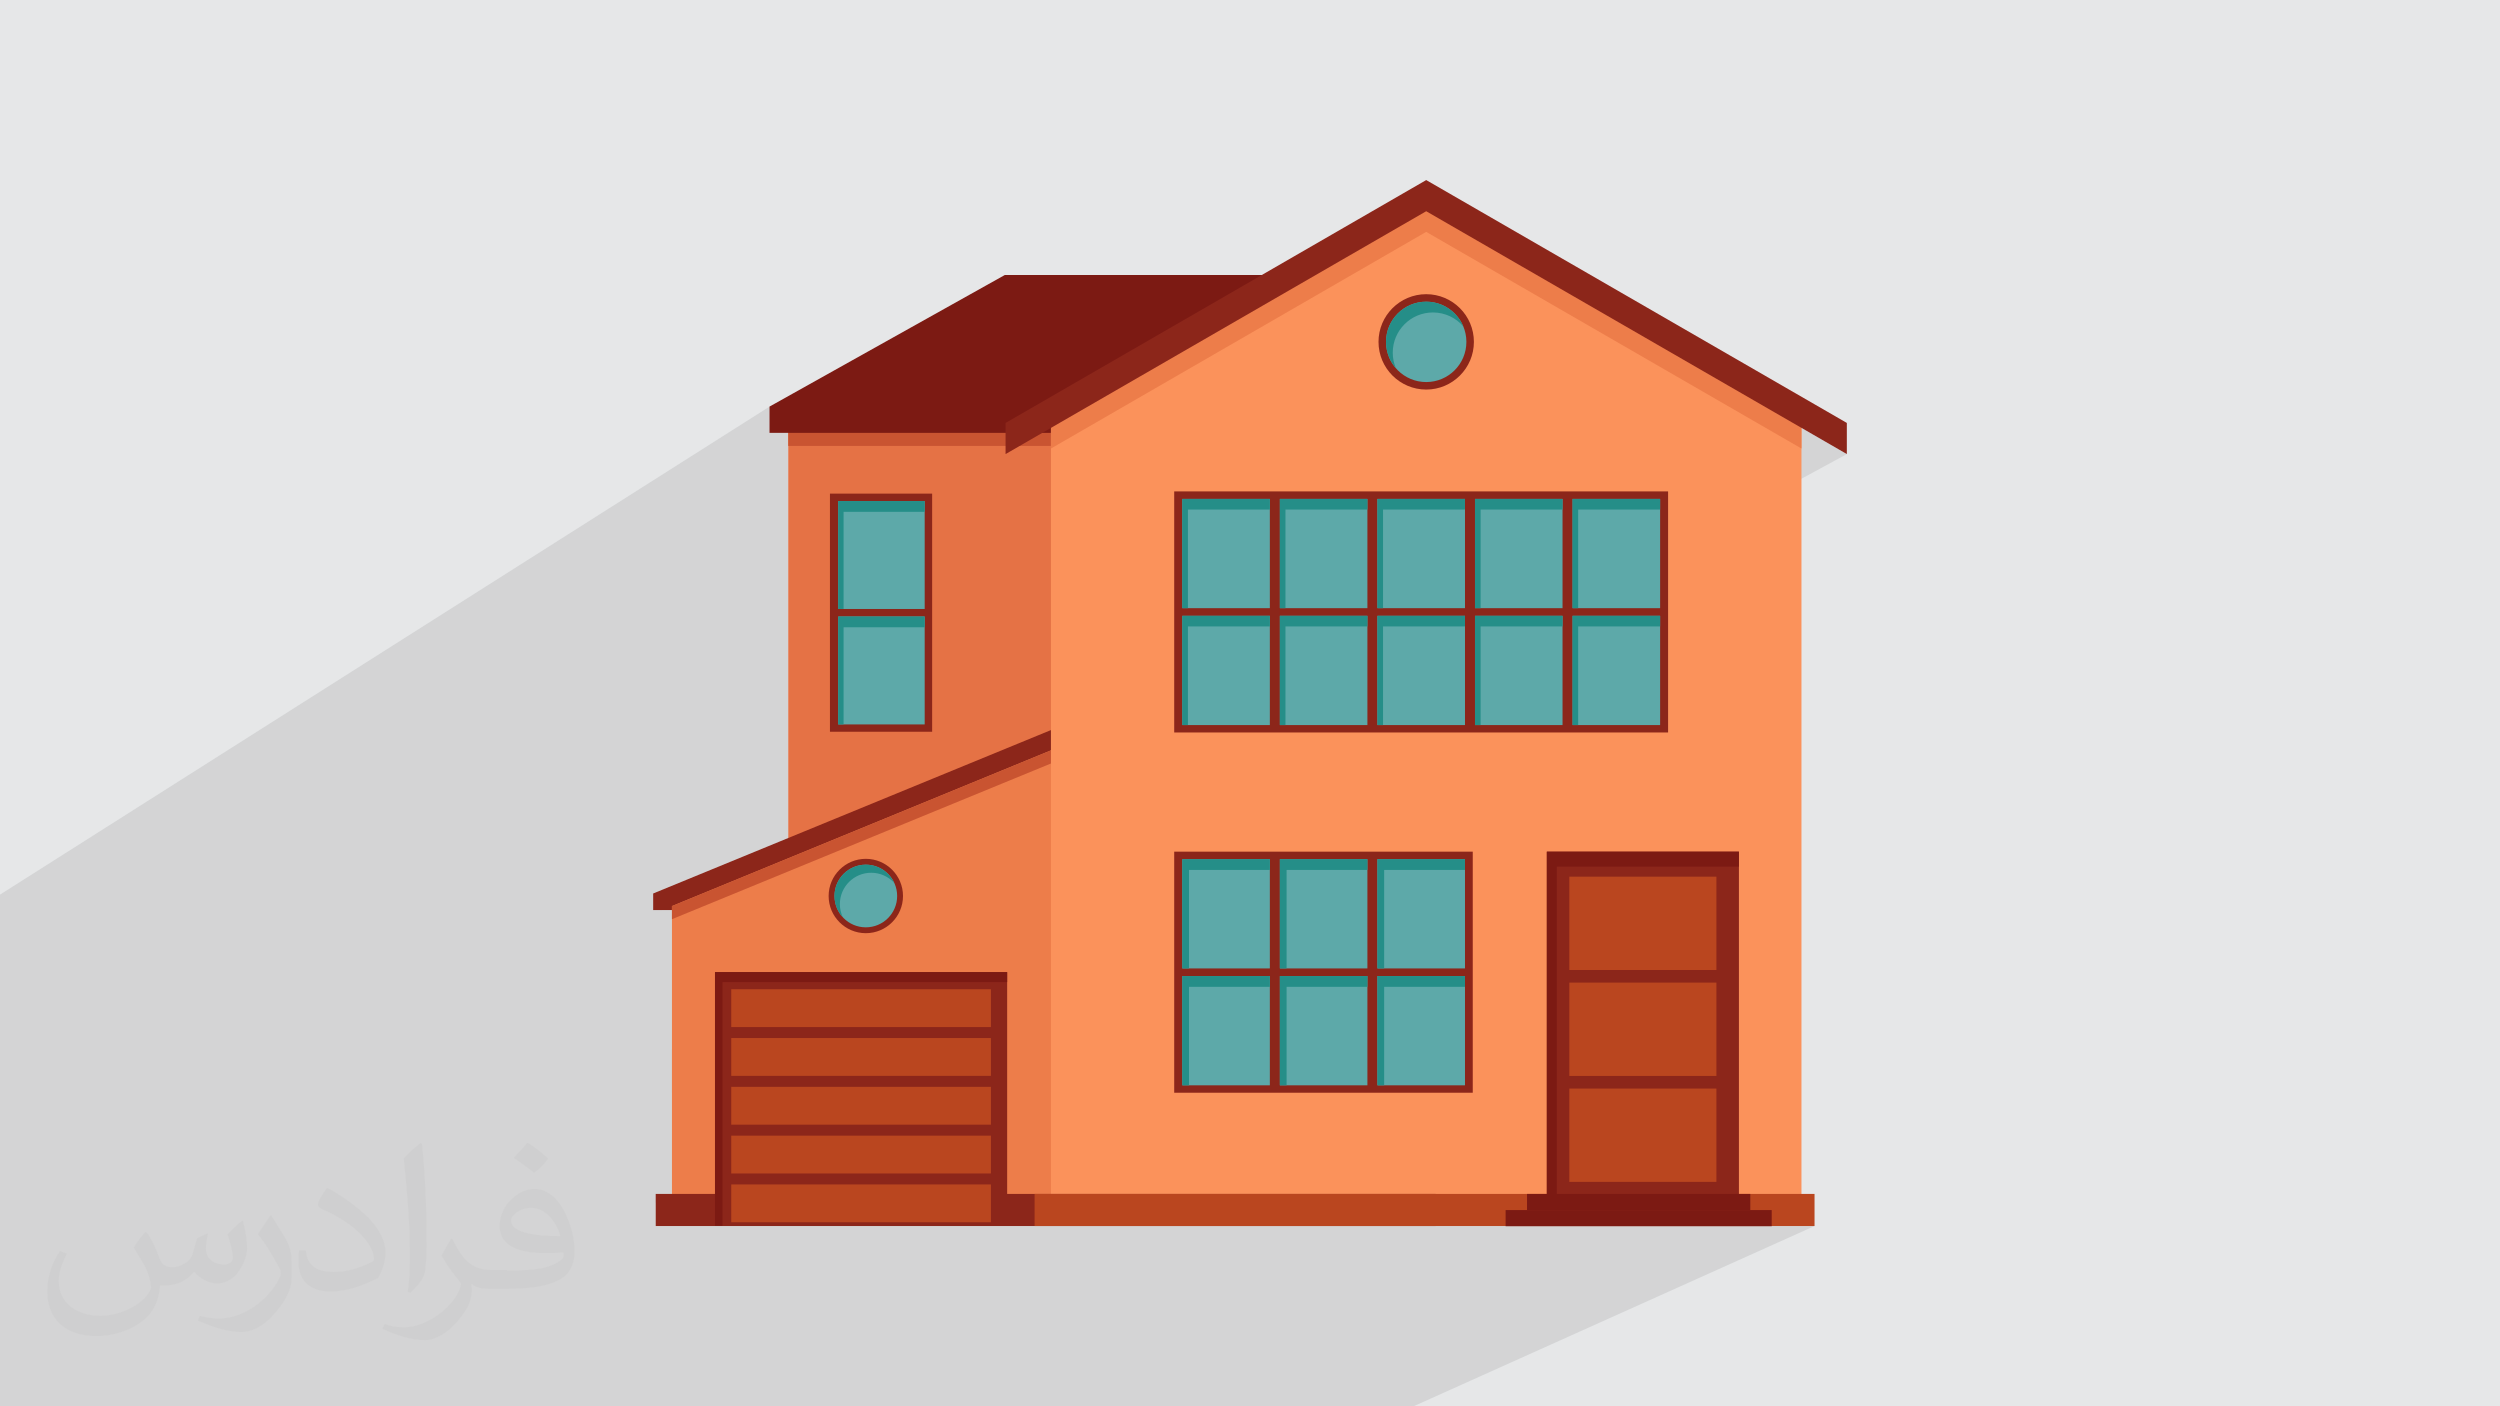 <?xml version="1.0" encoding="UTF-8"?>
<!DOCTYPE svg PUBLIC "-//W3C//DTD SVG 1.1//EN" "http://www.w3.org/Graphics/SVG/1.1/DTD/svg11.dtd">
<!-- Creator: CorelDRAW -->
<svg xmlns="http://www.w3.org/2000/svg" xml:space="preserve" width="3.703in" height="2.083in" version="1.1" style="shape-rendering:geometricPrecision; text-rendering:geometricPrecision; image-rendering:optimizeQuality; fill-rule:evenodd; clip-rule:evenodd"
viewBox="0 0 3703.33 2083.19"
 xmlns:xlink="http://www.w3.org/1999/xlink"
 xmlns:xodm="http://www.corel.com/coreldraw/odm/2003">
 <defs>
  <style type="text/css">
   <![CDATA[
    .fil0 {fill:#E6E7E8}
    .fil11 {fill:#258E88;fill-rule:nonzero}
    .fil9 {fill:#5DA9A9;fill-rule:nonzero}
    .fil5 {fill:#7C1A13;fill-rule:nonzero}
    .fil6 {fill:#8C261A;fill-rule:nonzero}
    .fil10 {fill:#BA461F;fill-rule:nonzero}
    .fil4 {fill:#C95431;fill-rule:nonzero}
    .fil3 {fill:#E57245;fill-rule:nonzero}
    .fil7 {fill:#ED7D4A;fill-rule:nonzero}
    .fil8 {fill:#FB925B;fill-rule:nonzero}
    .fil2 {fill:#373435;fill-opacity:0.031}
    .fil1 {fill:#373435;fill-opacity:0.102}
   ]]>
  </style>
 </defs>
 <g id="Layer_x0020_1">
  <polygon class="fil0" points="-0,0 3703.33,0 3703.33,2083.19 -0,2083.19 "/>
  <polygon class="fil1" points="2735.78,672.64 995.35,1618.57 995.35,1768.59 971.32,1781.3 971.32,1816.18 1532.57,1816.18 2126.68,1816.18 2230.31,1816.18 2230.31,1816.45 2623.89,1816.45 2624.49,1816.18 2687.93,1816.18 2093.91,2083.19 2034.22,2083.19 2033.65,2083.19 1659.72,2083.19 1659.17,2083.19 1560.71,2083.19 996.29,2083.19 463.08,2083.19 400.42,2083.19 377.79,2083.19 -0,2083.19 -0,1927.72 -0,1915.49 -0,1907.92 -0,1901.15 -0,1878.95 -0,1392.58 -0,1375.37 -0,1359.82 -0,1325.22 1139.88,602.31 1139.88,641.2 1167.67,641.2 1167.67,660.59 1167.67,1241.34 980.67,1348.1 995.35,1348.1 995.35,1361.65 995.35,1553.86 2668.57,633.83 "/>
  <path class="fil2" d="M218.02 1826.17c7,11 12,21 16,32 3,7 5,19 21,19 5,0 11,-1 17,-5 7,-3 12,-9 14,-17l6 -21 15 -7 1 1c-2,8 -3,16 -3,21 0,18 15,24 27,24 7,0 13,-4 13,-10 0,-8 -4,-23 -8,-35 7,-7 14,-14 22,-20l1 1c4,15 6,30 6,40 0,10 -4,20 -8,27 -7,14 -20,25 -36,25 -12,0 -25,-6 -34,-17l-1 0c-9,11 -22,20 -43,20l-7 0c-1,14 -4,24 -9,33 -13,25 -50,42 -85.01,42 -49,0 -73.01,-28 -73.01,-66 0,-23 8,-45 19,-60l10 4c-7,14 -12,27 -12,40 0,35 29,52 62,52 31,0 68.01,-19 75.01,-42 -3,-25 -12,-36 -26,-59 4,-7 10,-15 17,-23l1 0 0 0 2 1 0 0 0 0 0 0 0 0 0 0 0 0 0.02 -0.01zm564.05 -133.01c10,6 20,14 30,23 -6,8 -12,15 -21,21 -10,-8 -20,-15 -30,-22 7,-8 14,-15 20,-22l0 0 1 0 0 0 0 0 0 0 0 0 0 0 0 -0zm5 96.01c-17,0 -30,11 -30,19 0,17 33,23 73.01,23 -5,-20 -22,-42 -43,-42l0 0zm-37 93.01c22,0 41,-1 55,-4 16,-4 30,-12 30,-18 0,-2 0,-3 -1,-5 -9,1 -19,1 -29,1 -29,0 -52,-7 -61,-23 -2,-5 -4,-10 -4,-16 0,-16 7,-32 19,-42 10,-9 21,-14 33,-14 20,0 37,16 48,42 6,14 11,30 11,51 0,14 -4,25 -12,34 -16,15 -45,21 -90.01,21l-20 0 0 0 -5 0c-11,0 -19,-2 -25,-7l-1 0c0,3 1,5 1,7 0,10 -3,23 -10,33 -20,30 -42,43 -60,43 -19,0 -42,-7 -63,-17l4 -7c7,3 16,5 29,5 34,0 78.01,-33 84.01,-64 -1,-3 -4,-6 -7,-10 -10,-12 -16,-22 -22,-32 5,-10 10,-18 14,-25l2 0c14,29 28,46 57,46l5 0 0 0 21 0 0 0 -3 1 0 0 0 0 0 0 0 0 0 0 -0 -0zm-146.01 31c2,-14 3,-29 3,-43l0 -21c0,-39 -5,-96.01 -9,-133.01 7,-8 17,-17 25,-23l2 1c5,47 7,101.01 7,151.01 0,13 -1,26 -2,35 -1,12 -8,21 -22,35l-3 -1 0 0 -1 -1 0 0 0 0 0 0 0 0 0 0 -0 0zm-151.02 -62.01c1,18 10,33 41,33 20,0 36,-5 55,-14 3,-1 5,-3 5,-5 0,-12 -9,-27 -24,-41 -14,-13 -34,-25 -51,-32 -6,-3 -8,-5 -8,-8 0,-5 7,-16 13,-24l2 0c20,11 43,27 60,44 15,16 25,33 25,51 0,13 -4,26 -11,38 -22,11 -46,20 -70.01,20 -29,0 -48,-14 -48,-45 0,-3 0,-9 1,-16l10 0 0 0 0 -1 0 0 0 0 0 0 0 0 0 0 0 0 0 0zm-52 -52l18 29c7,11 13,22 13,41l0 24c0,19 -12,39 -32,60 -15,14 -29,20 -42,20 -19,0 -40,-6 -65,-17l3 -7c8,2 17,4 28,4 36,0 72.01,-26 89.01,-58 2,-4 3,-7 3,-9 0,-4 -2,-8 -4,-11 -9,-17 -19,-33 -30,-47 6,-9 12,-18 18,-27l1 0 0 -2 0 0 0 0 0 0 0 0 0 0 0 0 0 -0z"/>
  <g id="_1626731177760">
   <polygon class="fil3" points="2029.3,1763.74 1167.67,1763.74 1167.67,618.61 1495.65,435.17 2029.3,435.17 "/>
   <polygon class="fil4" points="2029.3,660.59 2029.3,435.17 1495.65,435.17 1167.67,618.61 1167.67,660.59 "/>
   <polygon class="fil5" points="2057.09,641.2 2057.09,407.39 1488.4,407.39 1139.88,602.31 1139.88,641.2 "/>
   <polygon class="fil6" points="1607.18,1348.1 1607.18,1060.77 967.56,1323.56 967.56,1348.1 "/>
   <polygon class="fil7" points="1579.39,1102.23 995.35,1342.18 995.35,1769.31 1579.39,1769.31 "/>
   <polygon class="fil4" points="995.35,1342.18 995.35,1361.65 1579.39,1121.7 1579.39,1102.23 "/>
   <polygon class="fil8" points="2668.57,1769.31 1556.8,1769.31 1556.8,593.6 2105.55,285.9 2668.57,614.12 "/>
   <polygon class="fil7" points="1556.8,664.42 2112.68,343.48 2668.57,664.42 2668.57,618.26 2112.68,297.33 1556.8,618.26 "/>
   <polygon class="fil6" points="2112.68,266.74 1489.59,626.5 1489.59,672.64 2112.68,312.9 2735.78,672.64 2735.78,626.5 "/>
   <path class="fil6" d="M2112.68 577.07c-38.95,0 -70.65,-31.69 -70.65,-70.65 0,-38.94 31.69,-70.63 70.65,-70.63 38.95,0 70.65,31.7 70.65,70.63 0,38.96 -31.7,70.65 -70.65,70.65z"/>
   <path class="fil9" d="M2172.21 506.42c0,32.89 -26.66,59.53 -59.53,59.53 -32.88,0 -59.53,-26.64 -59.53,-59.53 0,-32.87 26.65,-59.51 59.53,-59.51 32.87,0 59.53,26.65 59.53,59.51z"/>
   <path class="fil6" d="M1282.56 1382.37c-30.37,0 -55.08,-24.7 -55.08,-55.09 0,-30.37 24.71,-55.07 55.08,-55.07 30.37,0 55.08,24.7 55.08,55.07 0,30.39 -24.71,55.09 -55.08,55.09z"/>
   <path class="fil9" d="M1328.98 1327.27c0,25.65 -20.79,46.42 -46.42,46.42 -25.63,0 -46.42,-20.77 -46.42,-46.42 0,-25.62 20.79,-46.4 46.42,-46.4 25.63,0 46.42,20.78 46.42,46.4z"/>
   <polygon class="fil6" points="971.32,1816.18 2126.68,1816.18 2126.68,1768.59 971.32,1768.59 "/>
   <polygon class="fil10" points="1532.57,1816.18 2687.93,1816.18 2687.93,1768.59 1532.57,1768.59 "/>
   <polygon class="fil6" points="1739.39,1085.04 2471.01,1085.04 2471.01,727.94 1739.39,727.94 "/>
   <polygon class="fil9" points="1751.35,900.91 1881.06,900.91 1881.06,739.05 1751.35,739.05 "/>
   <polygon class="fil9" points="1895.89,900.91 2025.59,900.91 2025.59,739.05 1895.89,739.05 "/>
   <polygon class="fil9" points="2040.41,900.91 2170.13,900.91 2170.13,739.05 2040.41,739.05 "/>
   <polygon class="fil9" points="2184.95,900.91 2314.64,900.91 2314.64,739.05 2184.95,739.05 "/>
   <polygon class="fil9" points="2329.48,900.91 2459.19,900.91 2459.19,739.05 2329.48,739.05 "/>
   <polygon class="fil9" points="1751.35,1074.07 1881.06,1074.07 1881.06,912.21 1751.35,912.21 "/>
   <polygon class="fil9" points="1895.89,1074.07 2025.59,1074.07 2025.59,912.21 1895.89,912.21 "/>
   <polygon class="fil9" points="2040.41,1074.07 2170.13,1074.07 2170.13,912.21 2040.41,912.21 "/>
   <polygon class="fil9" points="2184.95,1074.07 2314.64,1074.07 2314.64,912.21 2184.95,912.21 "/>
   <polygon class="fil9" points="2329.48,1074.07 2459.19,1074.07 2459.19,912.21 2329.48,912.21 "/>
   <polygon class="fil6" points="1739.39,1618.7 2181.64,1618.7 2181.64,1261.59 1739.39,1261.59 "/>
   <polygon class="fil6" points="2291.35,1769.31 2575.92,1769.31 2575.92,1261.59 2291.35,1261.59 "/>
   <polygon class="fil5" points="2306.17,1283.82 2575.91,1283.82 2575.91,1261.59 2291.35,1261.59 2291.35,1769.31 2306.17,1769.31 "/>
   <polygon class="fil10" points="2324.69,1436.9 2542.57,1436.9 2542.57,1298.65 2324.69,1298.65 "/>
   <polygon class="fil10" points="2324.69,1593.83 2542.57,1593.83 2542.57,1455.59 2324.69,1455.59 "/>
   <polygon class="fil10" points="2324.69,1750.76 2542.57,1750.76 2542.57,1612.52 2324.69,1612.52 "/>
   <polygon class="fil9" points="1751.35,1434.56 1881.06,1434.56 1881.06,1272.7 1751.35,1272.7 "/>
   <polygon class="fil9" points="1895.89,1434.56 2025.59,1434.56 2025.59,1272.7 1895.89,1272.7 "/>
   <polygon class="fil9" points="2040.41,1434.56 2170.13,1434.56 2170.13,1272.7 2040.41,1272.7 "/>
   <polygon class="fil9" points="1751.35,1607.72 1881.06,1607.72 1881.06,1445.86 1751.35,1445.86 "/>
   <polygon class="fil9" points="1895.89,1607.72 2025.59,1607.72 2025.59,1445.86 1895.89,1445.86 "/>
   <polygon class="fil9" points="2040.41,1607.72 2170.13,1607.72 2170.13,1445.86 2040.41,1445.86 "/>
   <polygon class="fil6" points="1229.43,1083.96 1380.82,1083.96 1380.82,731.22 1229.43,731.22 "/>
   <polygon class="fil9" points="1241.64,902.09 1369.76,902.09 1369.76,742.21 1241.64,742.21 "/>
   <polygon class="fil9" points="1241.64,1073.11 1369.76,1073.11 1369.76,913.23 1241.64,913.23 "/>
   <polygon class="fil6" points="1059.13,1815.76 1491.94,1815.76 1491.94,1439.99 1059.13,1439.99 "/>
   <polygon class="fil5" points="1070.25,1454.81 1491.94,1454.81 1491.94,1439.99 1059.13,1439.99 1059.13,1815.76 1070.25,1815.76 "/>
   <polygon class="fil10" points="1083.22,1521.44 1467.85,1521.44 1467.85,1465.42 1083.22,1465.42 "/>
   <polygon class="fil10" points="1083.22,1593.72 1467.85,1593.72 1467.85,1537.7 1083.22,1537.7 "/>
   <polygon class="fil10" points="1083.22,1666.02 1467.85,1666.02 1467.85,1609.98 1083.22,1609.98 "/>
   <polygon class="fil10" points="1083.22,1738.3 1467.85,1738.3 1467.85,1682.28 1083.22,1682.28 "/>
   <polygon class="fil10" points="1083.22,1810.58 1467.85,1810.58 1467.85,1754.56 1083.22,1754.56 "/>
   <polygon class="fil5" points="2262.03,1792.52 2592.78,1792.52 2592.78,1768.6 2262.03,1768.6 "/>
   <polygon class="fil5" points="2230.31,1816.45 2624.49,1816.45 2624.49,1792.52 2230.31,1792.52 "/>
   <polygon class="fil11" points="1241.64,742.2 1241.64,902.09 1249.63,902.09 1249.63,758.18 1369.76,758.18 1369.76,742.2 "/>
   <polygon class="fil11" points="1249.63,929.21 1369.76,929.21 1369.76,913.24 1241.64,913.24 1241.64,1073.11 1249.63,1073.11 "/>
   <path class="fil11" d="M1244.13 1339.26c0,-25.64 20.79,-46.42 46.42,-46.42 13.53,0 25.67,5.83 34.15,15.06 -7.35,-15.94 -23.43,-27.02 -42.14,-27.02 -25.63,0 -46.42,20.78 -46.42,46.4 0,12.12 4.68,23.11 12.27,31.37 -2.72,-5.91 -4.28,-12.47 -4.28,-19.38z"/>
   <path class="fil11" d="M2063.14 522.39c0,-32.87 26.65,-59.53 59.52,-59.53 17.96,0 34.02,7.99 44.93,20.56 -8.99,-21.44 -30.19,-36.51 -54.91,-36.51 -32.88,0 -59.53,26.65 -59.53,59.51 0,14.92 5.52,28.53 14.59,38.97 -2.96,-7.08 -4.61,-14.85 -4.61,-23z"/>
   <polygon class="fil11" points="1761.33,1288.68 1881.06,1288.68 1881.06,1272.7 1751.35,1272.7 1751.35,1434.56 1761.33,1434.56 "/>
   <polygon class="fil11" points="1905.87,1288.68 2025.59,1288.68 2025.59,1272.7 1895.89,1272.7 1895.89,1434.56 1905.87,1434.56 "/>
   <polygon class="fil11" points="2050.4,1288.68 2170.12,1288.68 2170.12,1272.7 2040.41,1272.7 2040.41,1434.56 2050.4,1434.56 "/>
   <polygon class="fil11" points="1761.33,1461.84 1881.06,1461.84 1881.06,1445.85 1751.35,1445.85 1751.35,1607.72 1761.33,1607.72 "/>
   <polygon class="fil11" points="1905.87,1461.84 2025.59,1461.84 2025.59,1445.85 1895.89,1445.85 1895.89,1607.72 1905.87,1607.72 "/>
   <polygon class="fil11" points="2050.4,1461.84 2170.12,1461.84 2170.12,1445.85 2040.41,1445.85 2040.41,1607.72 2050.4,1607.72 "/>
   <polygon class="fil11" points="1759.7,754.81 1881.06,754.81 1881.06,739.05 1751.35,739.05 1751.35,900.91 1759.7,900.91 "/>
   <polygon class="fil11" points="1904.22,754.81 2025.59,754.81 2025.59,739.05 1895.89,739.05 1895.89,900.91 1904.22,900.91 "/>
   <polygon class="fil11" points="2048.75,754.81 2170.12,754.81 2170.12,739.05 2040.41,739.05 2040.41,900.91 2048.75,900.91 "/>
   <polygon class="fil11" points="2193.28,754.81 2314.64,754.81 2314.64,739.05 2184.95,739.05 2184.95,900.91 2193.28,900.91 "/>
   <polygon class="fil11" points="2337.81,754.81 2459.19,754.81 2459.19,739.05 2329.48,739.05 2329.48,900.91 2337.81,900.91 "/>
   <polygon class="fil11" points="1759.7,927.95 1881.06,927.95 1881.06,912.21 1751.35,912.21 1751.35,1074.07 1759.7,1074.07 "/>
   <polygon class="fil11" points="1904.22,927.95 2025.59,927.95 2025.59,912.21 1895.89,912.21 1895.89,1074.07 1904.22,1074.07 "/>
   <polygon class="fil11" points="2048.75,927.95 2170.12,927.95 2170.12,912.21 2040.41,912.21 2040.41,1074.07 2048.75,1074.07 "/>
   <polygon class="fil11" points="2193.28,927.95 2314.64,927.95 2314.64,912.21 2184.95,912.21 2184.95,1074.07 2193.28,1074.07 "/>
   <polygon class="fil11" points="2337.81,927.95 2459.19,927.95 2459.19,912.21 2329.48,912.21 2329.48,1074.07 2337.81,1074.07 "/>
  </g>
 </g>
</svg>
